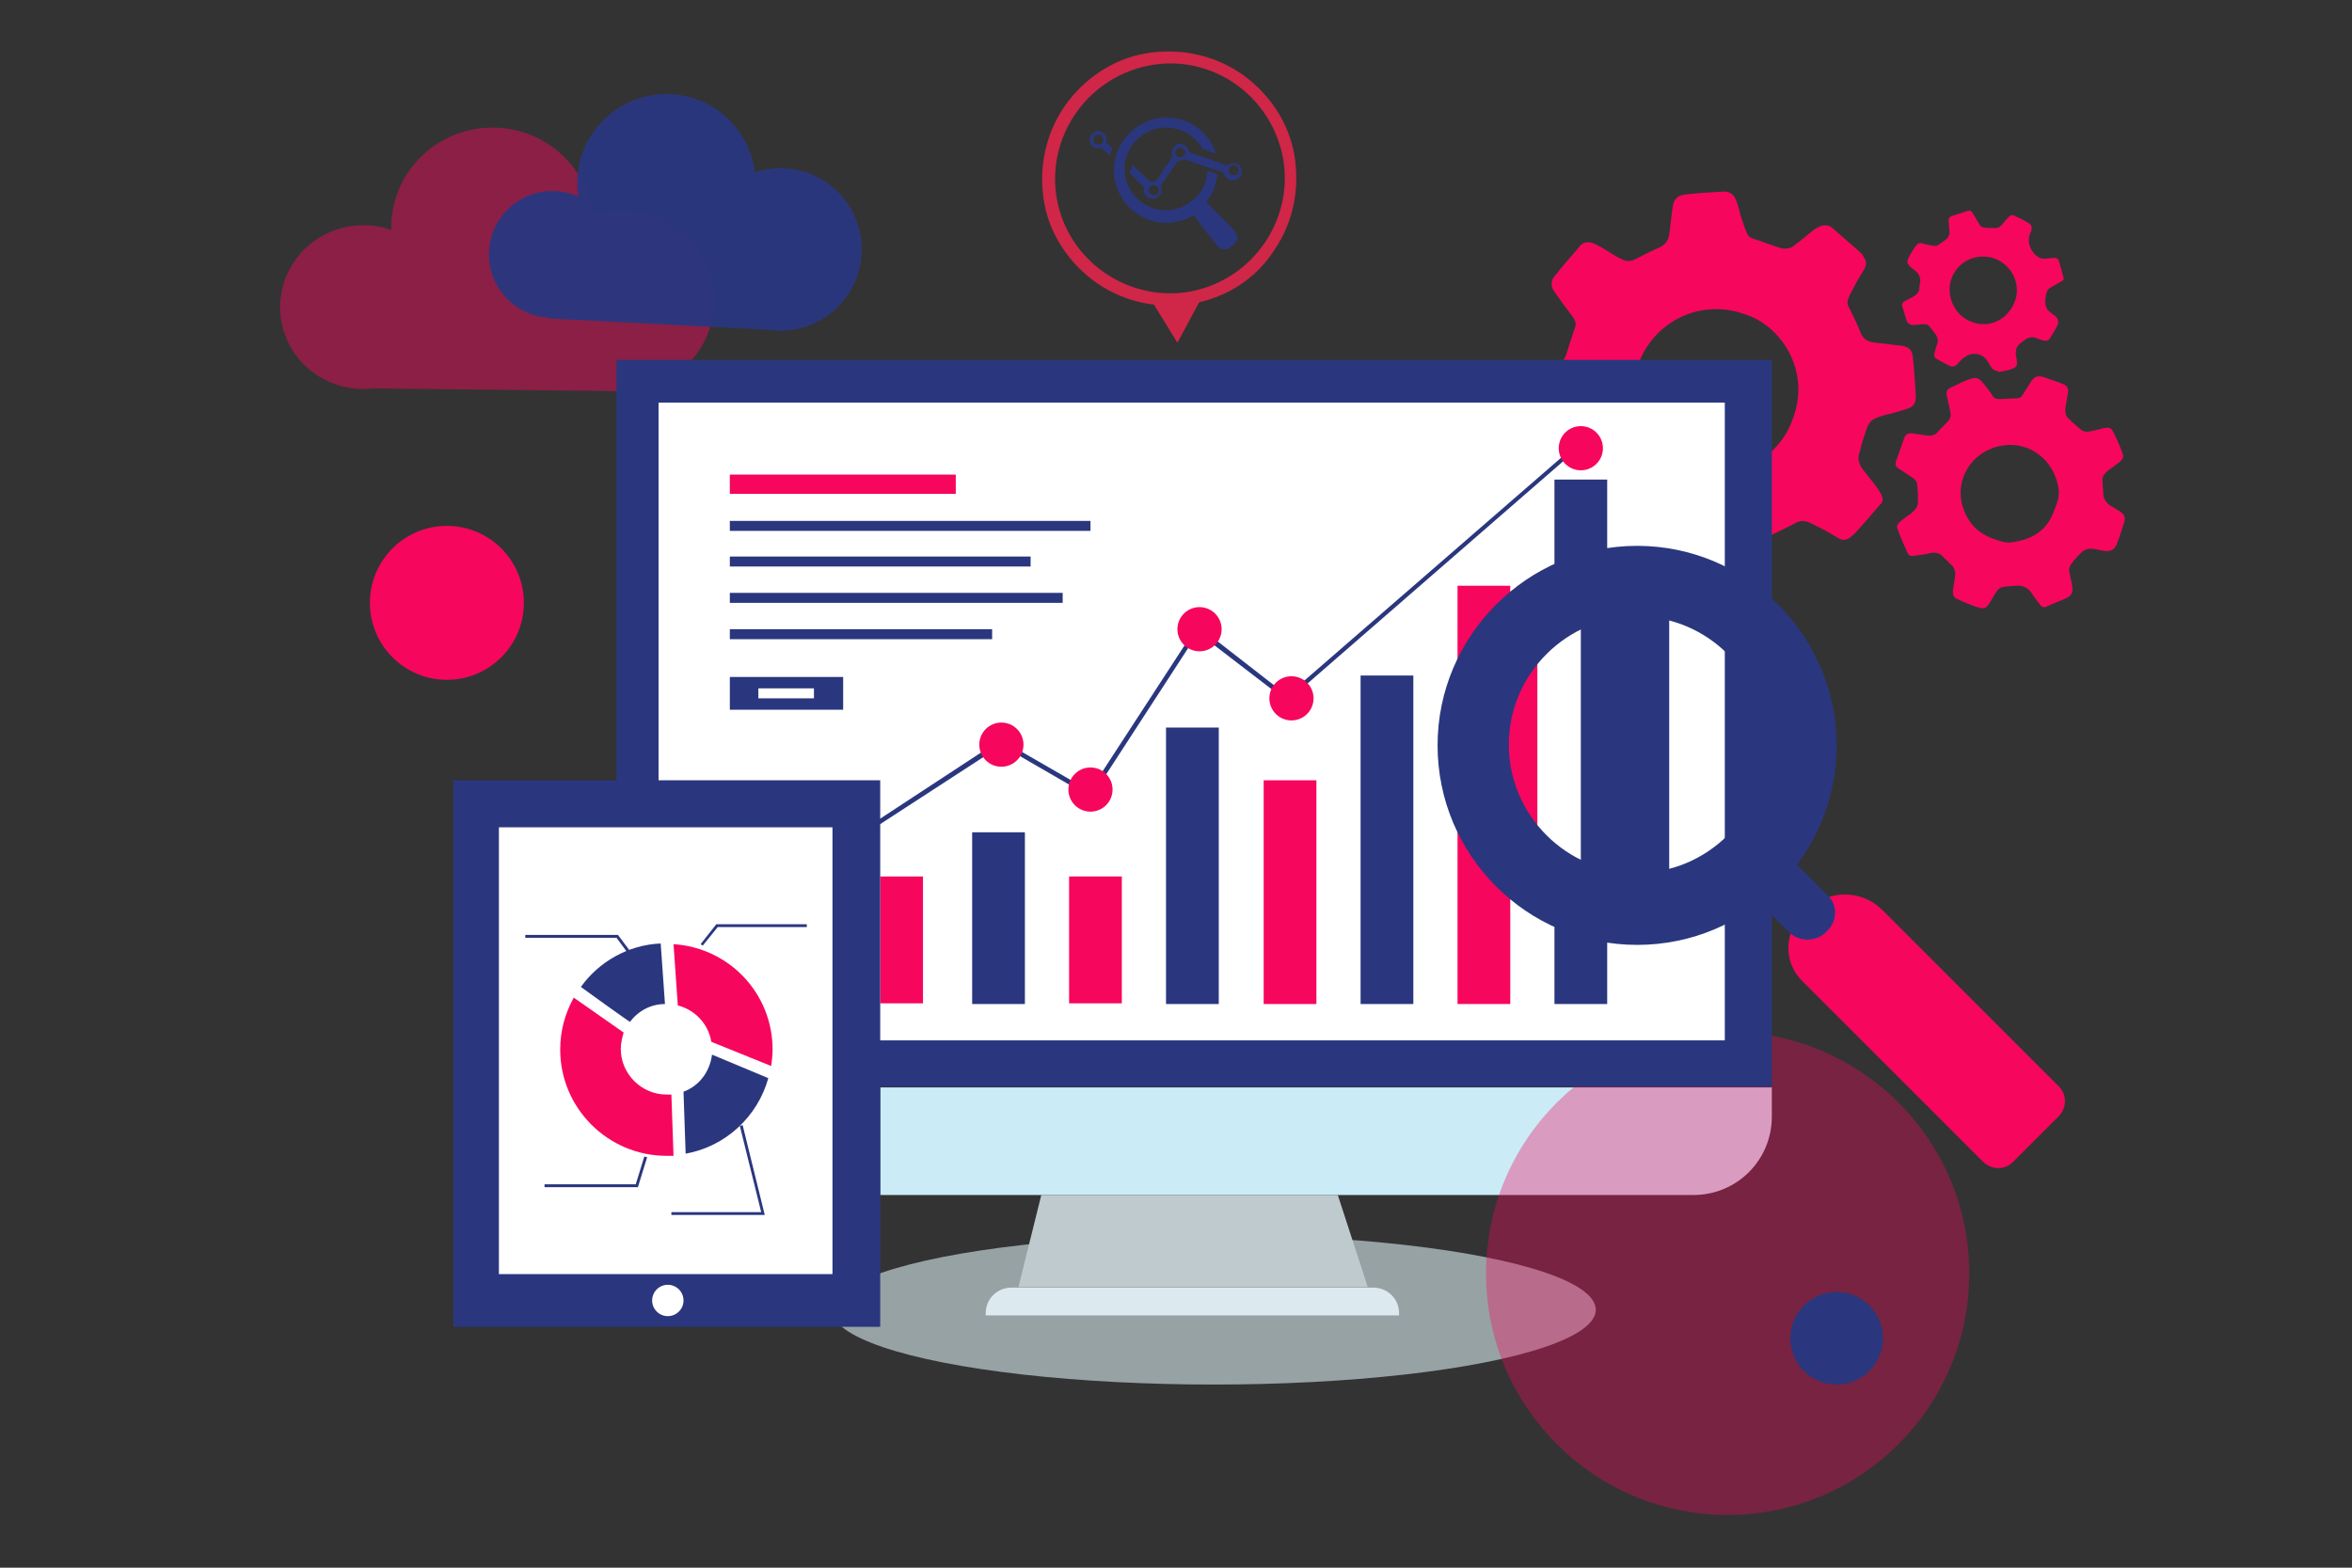 <svg version="1.1" id="Layer_1" xmlns="http://www.w3.org/2000/svg" x="0" y="0" viewBox="0 0 330 220" style="enable-background:new 0 0 330 220" xml:space="preserve"><rect x="0" y="0" width="330" height="220" fill="#333333" stroke="none"/><style>.st6{fill:#f7065d}.st8{fill:#2a377e}.st9{fill:#fff}.st10{fill:#d02647}</style><ellipse cx="170.3" cy="183.8" rx="53.6" ry="10.5" style="fill:#97a2a5"/><path d="M237.6 167.7H123.5v-15.1h125.1v4.1c0 6.1-4.9 11-11 11z" style="fill:#cbebf7"/><path style="fill:#becace" d="M191.9 180.6h-49l3.2-12.9h41.6z"/><path d="M196.2 184.6h-57.9v-.3c0-2 1.6-3.6 3.6-3.6h50.8c2 0 3.6 1.6 3.6 3.6v.3z" style="fill:#dceaef"/><circle cx="242.4" cy="178.7" r="33.9" style="opacity:.35;fill:#f7065d"/><g style="opacity:.45"><ellipse class="st6" cx="87.3" cy="42.2" rx="12.9" ry="12.7"/><ellipse class="st6" cx="69.1" cy="31.9" rx="14.2" ry="14"/><ellipse class="st6" cx="51" cy="43.1" rx="11.7" ry="11.5"/><path class="st6" d="m88 54.9-37.4-.4-3.8-13.7h46.4z"/></g><g style="opacity:.97"><circle class="st8" cx="109.5" cy="35" r="11.4"/><circle class="st8" cx="93.5" cy="25.7" r="12.5"/><circle class="st8" cx="77.5" cy="35.7" r="8.9"/><path class="st8" d="m110.1 46.4-33-1.7-3.3-11h40.9z"/></g><path class="st6" d="m225.1 78-3-2.4c-.5-.4-1-.9-1.5-1.3-.7-.6-.8-1.4-.4-2.2.4-.9 1-1.7 1.5-2.6.3-.5.6-.9.7-1.4.1-.4.2-.8 0-1.1-.6-1.4-1.3-2.8-2-4.2-.3-.5-.8-.8-1.3-.9-1.2-.2-2.4-.3-3.6-.5-.5-.1-.9-.2-1.3-.4-.3-.2-.7-.5-.7-.8-.4-2.1-.7-4.3-.5-6.4.1-.7.5-1.2 1.2-1.4 1.2-.3 2.4-.7 3.7-1 1-.2 1.6-.8 1.9-1.8.4-1.3.8-2.5 1.2-3.7.2-.5 0-.9-.3-1.4-.5-.7-1-1.3-1.5-2-.4-.6-.8-1.1-1.2-1.7-.4-.6-.4-1.3 0-1.9 1.2-1.5 2.4-2.9 3.7-4.4.5-.6 1.3-.6 2-.3.9.4 1.8 1 2.6 1.5.4.2.8.5 1.3.7.6.3 1.2.3 1.8 0 1.2-.6 2.3-1.2 3.5-1.7.8-.4 1.2-1 1.3-1.8.2-1.3.3-2.6.5-3.9.1-1 .7-1.6 1.7-1.7 1.7-.2 3.4-.3 5.1-.4 1.2-.1 1.8.3 2.2 1.5.3.8.4 1.6.7 2.4.2.6.4 1.2.6 1.7.2.5.5.9 1 1 1.3.4 2.5.9 3.8 1.3.7.2 1.4.1 2-.4.7-.5 1.4-1.1 2-1.6.4-.3.8-.7 1.3-.9.7-.4 1.4-.4 2 .1 1.3 1.1 2.6 2.3 3.9 3.4.2.2.4.4.5.7.4.5.4 1.1.1 1.6-.6 1-1.2 2-1.7 3-.2.3-.3.6-.5 1-.2.5-.3.9 0 1.4.6 1.2 1.2 2.4 1.7 3.7.4.9 1.1 1.2 2.1 1.3 1.2.1 2.3.3 3.5.4 1.2.2 1.6.6 1.7 1.8.2 1.8.3 3.5.4 5.3 0 1-.3 1.5-1.3 1.8-1 .3-1.9.6-2.9.8-2.1.6-2.4.8-3 2.9-.3.8-.5 1.6-.7 2.4-.3.8-.1 1.6.4 2.3.6.8 1.3 1.6 1.9 2.4.3.4.6.9.8 1.3.2.5.2.9-.2 1.3-1.2 1.4-2.4 2.8-3.6 4.1-.2.2-.4.3-.6.5-.5.4-1.1.5-1.7.1-1-.6-2-1.2-3.1-1.7-.3-.2-.6-.3-1-.5-.6-.2-1.1-.3-1.7 0-1.1.6-2.2 1.1-3.4 1.7-.7.4-1.1.9-1.2 1.7-.1 1.1-.3 2.3-.4 3.4 0 .2-.1.5-.1.7-.2.9-.6 1.4-1.6 1.4-1.8.1-3.7.2-5.5.3-1 0-1.4-.3-1.7-1.3-.3-1.1-.6-2.2-.9-3.4-.3-1.2-.9-1.9-2-2.2-1.2-.3-2.3-.7-3.5-1.1-.5-.2-1-.1-1.4.2-.9.7-1.8 1.4-2.7 2-.2.2-.5.3-.7.5-.5.3-1 .6-1.6.6-.1.3-.2.2-.3.2zm19.7-33.9c-6-2.2-12.6.8-14.9 6.9-1.9 5 .4 12.3 6.9 14.7 5.9 2.2 12.6-.9 14.7-6.8 2.7-6.9-1.7-13.3-6.7-14.8zm52.1 32.5c-.4.7-1 .8-1.7.7-.6-.1-1.3-.3-1.9-.3-.3 0-.7.1-1 .3-.7.6-1.3 1.3-1.8 2-.1.2-.2.5-.2.7.1.7.3 1.4.4 2 .2 1.1.1 1.5-.9 2-.9.4-1.8.7-2.6 1.1-.4.2-.8.1-1-.3-.4-.5-.8-1-1.1-1.5-.5-.8-1.3-1.2-2.3-1.1-2.5.2-2.2 0-3.4 2-.7 1.2-.9 1.4-2.3.9-.8-.3-1.6-.6-2.4-1-.6-.2-.7-.6-.7-1.2.1-.6.2-1.3.3-1.9.1-.7 0-1.3-.6-1.8l-1.2-1.2c-.4-.4-1-.5-1.6-.4-.8.2-1.6.3-2.4.4-.4.1-.8-.1-.9-.5-.5-1.1-1-2.2-1.4-3.4-.1-.2 0-.5.2-.7.3-.3.7-.6 1.1-.9.3-.2.6-.4.9-.7.4-.3.7-.8.7-1.3 0-.8 0-1.6-.1-2.4 0-.5-.3-.8-.7-1.1-.7-.4-1.3-.9-2-1.3-.3-.2-.4-.5-.3-.9.4-1.1.8-2.3 1.2-3.4.2-.5.6-.6 1-.6l2.1.3c.6.1 1.2 0 1.6-.5.5-.6 1.1-1.1 1.6-1.7.1-.2.2-.5.2-.7-.1-.8-.3-1.6-.5-2.4-.2-1-.1-1.1.7-1.5.8-.4 1.6-.8 2.5-1.1.8-.3 1.2-.2 1.8.5.5.6 1 1.2 1.4 1.9.2.3.5.4.8.4.9 0 1.7-.1 2.6-.1.4 0 .6-.2.8-.5.3-.5.7-1.1 1-1.6.6-1 1.1-1.2 2.2-.8.7.3 1.5.5 2.2.8.9.3 1.1.7.9 1.6l-.3 1.8c-.1.6 0 1.2.5 1.6.6.6 1.2 1.1 1.8 1.6.2.1.5.2.7.2.8-.1 1.5-.3 2.3-.5.9-.2 1.1-.1 1.5.7.4.8.8 1.7 1.1 2.5.3.8.3 1-.4 1.6-.5.4-1.1.8-1.6 1.2-.5.4-.8.9-.7 1.5 0 .6.1 1.2.1 1.8.1.7.4 1.1.9 1.5.3.2.7.4 1 .6.7.4 1.4.8 1 1.9-.4 1.3-.7 2.2-1.1 3.2zm-8.6-5.2c.4-.9.7-1.9.5-3-.7-4-4.1-6.4-7.7-5.9-4.9.7-7.7 5.9-4.9 10.4 1.1 1.8 2.8 2.6 4.7 3.1.4.1.9.2 1.4.1 2.8-.4 5-1.6 6-4.7zM279.9 52c-.1-.1-.3-.2-.4-.3-.1-.2-.3-.4-.4-.6-.5-1.1-1.4-1.6-2.6-1.4-.4.1-.8.4-1.1.6-.4.3-.6.7-1 1-.2.1-.5.2-.7.1-.7-.3-1.4-.7-2.1-1.1-.1-.1-.3-.4-.2-.6.1-.5.2-.9.4-1.4.2-.6 0-1.1-.3-1.5-.3-.4-.6-.8-.9-1.1-.1-.1-.3-.2-.5-.2-.6 0-1.2.1-1.7.1-.4 0-.7-.2-.9-.6-.2-.7-.4-1.4-.6-2-.1-.3 0-.5.3-.7.4-.2.9-.5 1.3-.7.5-.3.8-.7.8-1.2 0-.2 0-.4.1-.6.1-.8-.1-1.4-.8-1.9-1.2-.9-1.2-1.1-.5-2.3.2-.4.5-.8.8-1.2.2-.2.4-.3.6-.3.6.2 1.2.3 1.8.4.2 0 .5 0 .6-.1.4-.2.7-.5 1-.7.5-.3.7-.8.6-1.4 0-.4-.1-.9-.1-1.3 0-.3.1-.6.5-.7.7-.2 1.5-.5 2.2-.7.3-.1.5 0 .6.2.4.6.7 1.2 1.1 1.8.1.2.3.3.5.3.4.1.9.1 1.3.1.6.1 1-.1 1.4-.6.3-.4.6-.7.9-1 .2-.2.5-.3.8-.1.6.3 1.3.6 1.9 1 .5.3.5.5.4 1.1 0 .1 0 .1-.1.2-.5 1.2-.2 2.2.6 3.1.4.4.8.6 1.3.6s.9-.1 1.4-.1c.4 0 .6.1.7.5.2.7.4 1.4.6 2.2.1.3 0 .5-.3.6-.5.3-.9.5-1.4.8-.4.2-.6.5-.7.9-.1.5-.2 1-.1 1.5 0 .3.2.6.3.8.3.3.6.5 1 .8.4.3.6.8.4 1.3-.3.6-.7 1.3-1.1 1.9-.2.3-.5.4-.8.3-.4-.1-.8-.2-1.2-.4-.4-.1-.8-.1-1.2.1-.2.1-.4.3-.7.5-.8.5-1 1.2-.8 2.1.2 1.3.2 1.4-1 1.8-.4.1-.9.2-1.4.3-.2-.1-.4-.2-.6-.2zm2.8-9.7c.9-2.4-.4-5.1-2.8-6-2.5-.9-5.2.3-6.1 2.8-.8 2.2.3 5.2 2.9 6.1 2.4.9 5-.3 6-2.9z"/><path class="st8" d="M86.5 50.5h162.1v102H86.5z"/><path class="st9" d="M92.4 56.5H242V146H92.4z"/><path class="st6" d="M102.4 66.6h31.7v2.7h-31.7z"/><path class="st8" d="M102.4 73.1H153v1.4h-50.6zm0 5h42.2v1.4h-42.2zm0 5.1h46.7v1.4h-46.7zm0 5.1h36.8v1.4h-36.8zm0 6.7h15.9v4.6h-15.9z"/><path class="st9" d="M106.4 96.6h7.8V98h-7.8z"/><path class="st8" d="m122.5 116.3-.4-.5 18.3-12 12.5 7.2L168 87.8l12.6 9.8 40.2-34.9.4.4-40.6 35.3-12.5-9.6-15 23.1-12.6-7.3z"/><circle class="st6" cx="140.5" cy="104.5" r="3.1"/><circle class="st6" cx="153" cy="110.8" r="3.1"/><circle class="st6" cx="168.3" cy="88.3" r="3.1"/><circle class="st6" cx="181.2" cy="98" r="3.1"/><circle class="st6" cx="221.8" cy="62.9" r="3.1"/><path class="st6" d="M123.5 123h6v17.8h-6z"/><path class="st8" d="M136.4 116.8h7.4v24.1h-7.4z"/><path class="st6" d="M150 123h7.4v17.8H150z"/><path class="st8" d="M163.6 102.1h7.4v38.8h-7.4z"/><path class="st6" d="M177.3 109.5h7.4v31.4h-7.4z"/><path class="st8" d="M190.9 94.8h7.4v46.1h-7.4z"/><path class="st6" d="M204.5 82.2h7.4v58.7h-7.4z"/><path class="st8" d="M218.1 126.6h7.4v14.3h-7.4zm0-59.3h7.4v14.3h-7.4z"/><path class="st6" d="M208.3 91.4h7.4v29.3h-7.4z"/><path class="st8" d="M221.8 81.5h12.4v45.1h-12.4z"/><path class="st8" d="M229.7 132.6c-15.5 0-28-12.6-28-28s12.6-28 28-28 28 12.6 28 28-12.5 28-28 28zm0-46.1c-9.9 0-18 8.1-18 18s8.1 18 18 18 18-8.1 18-18-8.1-18-18-18z"/><path class="st6" d="m278.3 163.1-25.5-25.5c-2.5-2.5-2.5-6.6 0-9.1l.8-.8c2.9-2.9 7.6-2.9 10.5 0l24.8 24.8c1.1 1.1 1.1 2.9 0 4.1l-6.5 6.5c-1.1 1.1-2.9 1.1-4.1 0z"/><path class="st8" d="m251 130.8-5.2-5.2c-1-1-1-2.8 0-3.8l1.5-1.5c1-1 2.8-1 3.8 0l5.4 5.4c1.3 1.3 1.3 3.4 0 4.8l-.4.4c-1.4 1.3-3.7 1.3-5.1-.1zM63.6 109.5h59.9v76.7H63.6z"/><path class="st9" d="M70 116.1h46.8v62.7H70z"/><path class="st8" d="M88.4 143.4c1.1-1.5 2.9-2.5 4.9-2.5l-.6-8.5c-4.6.2-8.7 2.6-11.2 6.1 0 0 6.9 5 6.9 4.9z"/><path class="st6" d="m99.8 146.2 8.4 3.4c.1-.7.2-1.5.2-2.3 0-7.9-6.1-14.3-13.9-14.8l.6 8.6c2.4.6 4.3 2.6 4.7 5.1z"/><path class="st8" d="M99.9 148c-.3 2.4-1.8 4.4-4 5.2l.3 8.7c5.6-1 10.1-5.2 11.6-10.6l-7.9-3.3z"/><path class="st6" d="M94.2 153.6h-.7c-3.5 0-6.4-2.9-6.4-6.4 0-.8.2-1.6.4-2.3l-7-4.9c-1.2 2.2-1.9 4.6-1.9 7.3 0 8.2 6.7 14.9 14.9 14.9h1l-.3-8.6z"/><path class="st8" d="m88.2 133.9-1.7-2.3H73.7v-.4h13l1.8 2.4zm10.4-1.2-.3-.2 2.2-2.8h12.7v.4h-12.5zm-9.1 33.9H76.4v-.4h12.8l1.2-3.9.4.1zm17.8 3.9H94.2v-.4h12.6l-3-12.1.4-.1z"/><circle class="st9" cx="93.7" cy="182.5" r="2.2"/><circle class="st6" cx="62.7" cy="84.6" r="10.8"/><circle class="st8" cx="257.7" cy="187.8" r="6.5"/><path class="st10" d="m165.2 48.1 3.6-6.7-7.6.2z"/><path class="st10" d="M167.4 42.6c-4.7.8-9.4-.1-13.4-2.8-3.9-2.7-6.7-6.8-7.5-11.4s.1-9.4 2.8-13.4c2.7-3.9 6.8-6.7 11.4-7.5s9.4.1 13.4 2.8c3.9 2.7 6.7 6.8 7.5 11.4.8 4.7-.1 9.4-2.8 13.4-2.6 4-6.6 6.6-11.4 7.5zm-6.2-33.4c-8.7 1.7-14.5 10.1-12.9 18.8s10.1 14.5 18.8 12.9c8.7-1.7 14.5-10.1 12.9-18.8-1.7-8.8-10.1-14.6-18.8-12.9z"/><path class="st8" d="M167.5 30.2c-2.3 1.3-4.6 1.4-6.9.4-1.9-.9-3.2-2.3-3.9-4.3-1.4-3.9.9-8.3 4.9-9.5 4-1.2 7.9 1.2 9 4.7h-.2c-.5-.2-1.1-.4-1.6-.6-.1 0-.2-.1-.2-.2-1.2-1.9-3-2.8-5.2-2.8-2.9.1-5.3 2.4-5.6 5.2-.3 3 1.8 5.8 4.7 6.3 2 .4 3.8-.3 5.3-1.7 1-1 1.5-2.2 1.6-3.6V24h.1c.4.1.8.3 1.2.4.1 0 .2.1.1.2-.2 1.3-.6 2.5-1.4 3.5-.1.2-.1.3 0 .4 1.3 1.3 2.6 2.6 3.8 3.9.6.6.6 1.3-.1 1.9-.2.1-.3.3-.5.4-.6.5-1.3.4-1.8-.2-.7-.9-1.5-1.9-2.2-2.8-.1-.2-.6-.8-1.1-1.5.1.1.1 0 0 0z"/><path class="st8" d="M158.8 23.1c.3.3.6.5.9.8.5.5 1.1 1 1.6 1.5.1.1.2.1.3.1h.1c.4.1.5-.2.7-.4.7-1 1.3-2 2-2.9.1-.1.1-.2.1-.4-.2-.6.1-1.2.6-1.5.5-.3 1.2-.1 1.5.5 0 .1.1.1.1.2.1.3.3.4.5.5 1.6.5 3.3 1.1 4.9 1.7.1 0 .2 0 .3-.1.4-.2.8-.3 1.2-.1.4.2.6.6.6 1.1 0 .6-.4 1.1-1 1.2-.6.1-1.2-.2-1.4-.8-.1-.2-.2-.3-.4-.4-1.7-.5-3.3-1.1-5-1.7h-.4c-.2.1-.4.2-.6.2-.1 0-.2 0-.3.2-.7 1.1-1.5 2.1-2.2 3.2-.1.1-.1.2 0 .3.2.4 0 1-.4 1.3-.4.3-.9.4-1.4.1-.5-.3-.7-.7-.6-1.3 0-.1 0-.2-.1-.3-.6-.5-1.1-1-1.7-1.6-.1-.1-.2-.2-.2-.4.2-.2.3-.6.3-1zm15 .8c0-.4-.3-.7-.7-.7-.4 0-.7.3-.7.7 0 .4.3.7.7.7.4 0 .7-.3.7-.7zm-12.6 2.8c0 .4.3.7.7.7.4 0 .7-.3.7-.7 0-.4-.3-.7-.7-.7-.4 0-.7.3-.7.7zm5.1-5.3c0-.4-.3-.7-.7-.7-.4 0-.7.3-.7.7 0 .4.3.7.7.7.4-.1.7-.3.7-.7zm-10.6.4c-.3-.3-.7-.6-1-.9-.1-.1-.2-.2-.4-.1-.6.1-1.1-.1-1.3-.7-.2-.5-.1-1.1.3-1.4.4-.4 1-.4 1.4-.1.4.3.6.6.5 1.1 0 .2 0 .3.1.4.2.2.4.3.6.5 0 0 .1.1.1.2 0 .3-.1.6-.3 1zm-2.3-2.2c0 .4.3.7.7.7.4 0 .7-.3.7-.7 0-.4-.3-.7-.7-.7-.4 0-.7.3-.7.7z"/></svg>